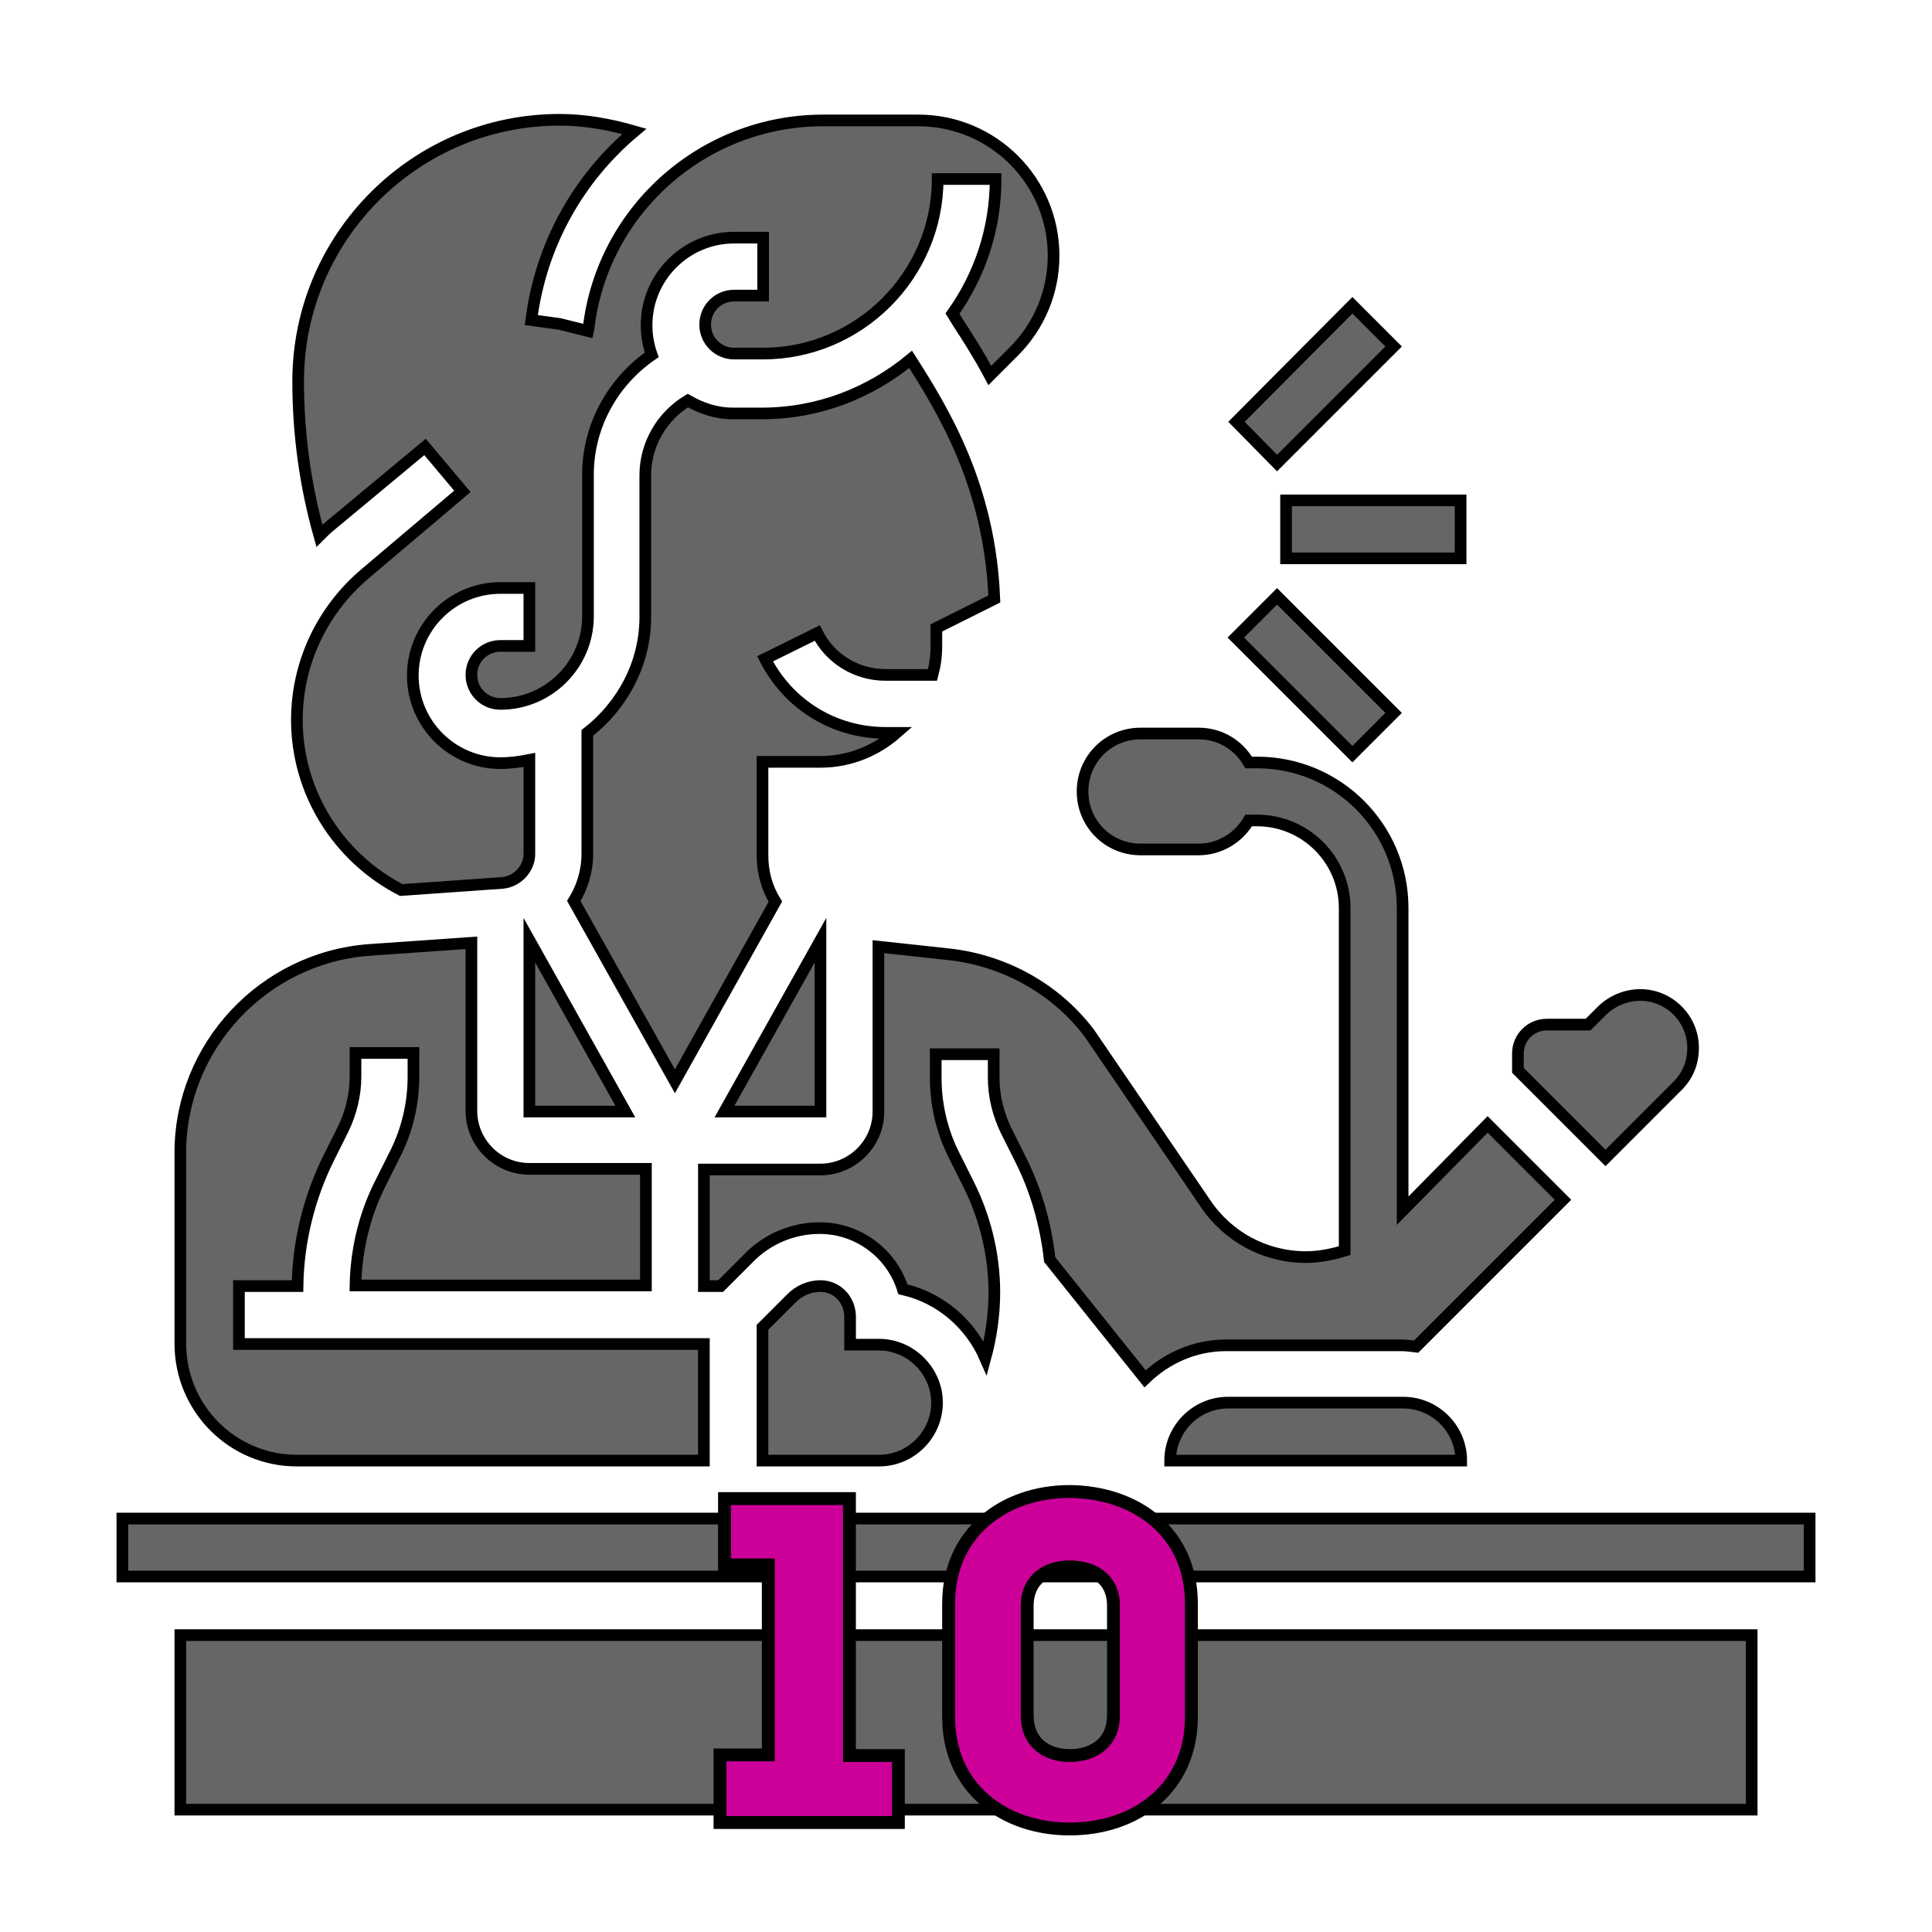 <svg xmlns="http://www.w3.org/2000/svg" xmlns:xlink="http://www.w3.org/1999/xlink" x="0px" y="0px" viewBox="0 0 300 300" xml:space="preserve"> <g id="&#x428;&#x430;&#x440;_1"> </g> <g id="&#x428;&#x430;&#x440;_2"> <g> <path fill="#666666" stroke="#000000" stroke-width="1.811" stroke-miterlimit="10" d="M190.7,217.8c-5,0-9,4.1-9,9h45.2 c0-5-4.1-9-9-9H190.7z"></path> <path fill="#666666" stroke="#000000" stroke-width="1.811" stroke-miterlimit="10" d="M127.4,199.7c-1.7,0-3.3,0.7-4.5,1.9 l-4.5,4.5v20.7h18.1c5,0,9-4.1,9-9s-4.1-9-9-9h-4.5v-4.5C131.9,201.7,129.9,199.7,127.4,199.7z"></path> <path fill="#666666" stroke="#000000" stroke-width="1.811" stroke-miterlimit="10" d="M202.8,195.2c-6.3,0-12.1-3.1-15.6-8.3 l-18-26.4c-5.1-6.8-13-11.3-21.7-12.3l-11.1-1.2v25.6c0,5-4.1,9-9,9h-18.1v18.1h2.6l4.5-4.5c2.9-2.9,6.8-4.5,10.9-4.5 c6,0,11.2,4,12.9,9.5c5.8,1.3,10.5,5.4,12.8,10.7c0.9-3.3,1.4-6.8,1.4-10.2c0-5.8-1.4-11.6-4-16.8l-2.2-4.4 c-1.9-3.7-2.9-7.9-2.9-12.1v-3.7h9v3.7c0,2.8,0.7,5.6,1.9,8.1l2.2,4.4c2.5,4.9,4,10.3,4.6,15.7l14.8,18.5 c3.3-3.2,7.7-5.2,12.6-5.2h27.1c0.8,0,1.6,0.1,2.4,0.2l22.8-22.8l-11.7-11.7L217.8,188v-47c0-12.5-10.1-22.6-22.6-22.6h-1.3 c-1.6-2.7-4.4-4.5-7.8-4.5h-9c-5,0-9,4-9,9s4,9,9,9h9c3.3,0,6.2-1.8,7.8-4.5h1.3c7.5,0,13.6,6.1,13.6,13.6v53.2 C206.8,194.8,204.8,195.2,202.8,195.2L202.8,195.2z"></path> <path fill="#666666" stroke="#000000" stroke-width="1.811" stroke-miterlimit="10" d="M120.4,140c-1.3-2.1-2-4.5-2-7.2v-14.5h9 c4.5,0,8.6-1.7,11.8-4.5h-1.7c-8,0-15.1-4.4-18.7-11.5l8.1-4c2,4,6.1,6.5,10.6,6.5h7.3c0.4-1.5,0.6-2.9,0.6-4.5v-2.8l9-4.5 c-0.7-17.5-7.9-29.2-13-37.2c-6.3,5.2-14.3,8.4-23.1,8.4h-4.5c-2.6,0-4.9-0.8-7-2c-4,2.4-6.6,6.8-6.6,11.6v22c0,7.3-3.6,13.8-9,18 v18.8c0,2.7-0.8,5.2-2.1,7.3l15.7,28L120.4,140z"></path> <path fill="#666666" stroke="#000000" stroke-width="1.811" stroke-miterlimit="10" d="M260.5,168.6c1.6-1.6,2.4-3.6,2.4-5.9 c0-4.5-3.7-8.2-8.2-8.2c-2.2,0-4.4,0.9-6,2.5l-2.1,2.1h-6.4c-2.5,0-4.5,2-4.5,4.5v2.6l13.6,13.6L260.5,168.6z"></path> <path fill="#666666" stroke="#000000" stroke-width="1.811" stroke-miterlimit="10" d="M19,235.8h262v9H19V235.8z"></path> <path fill="#666666" stroke="#000000" stroke-width="1.811" stroke-miterlimit="10" d="M82.2,172.6h14.9L82.2,146V172.6z"></path> <polygon fill="#666666" stroke="#000000" stroke-width="1.811" stroke-miterlimit="10" points="28,253.9 28,281 37.1,281 262.9,281 272,281 272,253.9 "></polygon> <path fill="#666666" stroke="#000000" stroke-width="1.811" stroke-miterlimit="10" d="M46.1,226.8h63.2v-18.1H37.1v-9h9.1 c0.1-6.9,1.8-13.8,4.9-20l2.2-4.4c1.2-2.5,1.9-5.3,1.9-8.1v-3.7h9v3.7c0,4.2-1,8.4-2.9,12.1l-2.2,4.4c-2.5,4.9-3.8,10.4-3.9,15.9 h45.1v-18.1H82.2c-5,0-9-4.1-9-9v-26.1l-15.8,1.1c-16.5,1.2-29.4,15-29.4,31.5v29.6C28,218.7,36.1,226.8,46.1,226.8L46.1,226.8z"></path> <path fill="#666666" stroke="#000000" stroke-width="1.811" stroke-miterlimit="10" d="M46.1,111.8c0,11.1,6.3,21.3,16.2,26.4 l15.7-1.1c2.3-0.2,4.2-2.2,4.2-4.5v-14.6c-1.5,0.3-3,0.5-4.5,0.5c-7.5,0-13.6-6.1-13.6-13.6c0-7.5,6.1-13.6,13.6-13.6h4.5v9h-4.5 c-2.5,0-4.5,2-4.5,4.5c0,2.5,2,4.5,4.5,4.5c7.5,0,13.6-6.1,13.6-13.6v-22c0-7.5,3.8-14.4,9.9-18.6c-0.5-1.4-0.8-2.9-0.8-4.6 c0-7.5,6.1-13.6,13.6-13.6h4.5v9h-4.5c-2.5,0-4.5,2-4.5,4.5c0,2.5,2,4.5,4.5,4.5h4.5c14.9,0,27.1-12.2,27.1-27.1h9 c0,7.8-2.5,15-6.7,20.9c0.3,0.5,0.5,0.8,0.8,1.3c1.5,2.3,3.3,5.1,5,8.3l3.7-3.7c4-4,6.2-9.3,6.2-14.9c0-11.6-9.4-21-21-21h-14.8 c-18.5,0-34.2,13.8-36.4,32.2l-0.1,0.5l-4.4-1.1l-4.4-0.6c1.5-11.8,7.4-22.1,16-29.3c-3.8-1.1-7.7-1.8-11.6-1.8 c-22.4,0-40.6,18.2-40.6,40.6c0,8.2,1.1,16.2,3.3,24c0.5-0.5,1-1,1.6-1.5l14.8-12.3l5.8,6.9L56.8,89C50,94.7,46.1,103,46.1,111.8 L46.1,111.8z"></path> <path fill="#666666" stroke="#000000" stroke-width="1.811" stroke-miterlimit="10" d="M127.4,172.6V146l-14.9,26.6H127.4z"></path> <path fill="#666666" stroke="#000000" stroke-width="1.811" stroke-miterlimit="10" d="M199.7,77.7h27.1v9h-27.1V77.7z"></path> <path fill="#666666" stroke="#000000" stroke-width="1.811" stroke-miterlimit="10" d="M192,65.5L210,47.4l6.4,6.4l-18.1,18.1 L192,65.5z"></path> <path fill="#666666" stroke="#000000" stroke-width="1.811" stroke-miterlimit="10" d="M191.9,99l6.4-6.4l18.1,18.1l-6.4,6.4 L191.9,99z"></path> </g> <g> <path fill="#CC0099" stroke="#000000" stroke-width="2" stroke-miterlimit="10" d="M112.5,243.1v-10.4h19.4v39.9h7.6V283h-27.7 v-10.5h7.5v-29.5H112.5z"></path> <path fill="#CC0099" stroke="#000000" stroke-width="2" stroke-miterlimit="10" d="M185,249c0,5.6,0,12,0,17.6 c0,11-8.5,17.4-18.9,17.4c-10.2,0-18.8-6.3-18.8-17.4c0-5.6,0-12,0-17.6c0-11,8.6-17.4,18.8-17.4C176.5,231.7,185,238,185,249z M172.9,266.4c0-5.4,0-11.7,0-17.1c0-4-3-6-6.8-6c-3.7,0-6.6,2.1-6.6,6c0,5.5,0,11.7,0,17.1c0,4.1,2.9,6.2,6.6,6.2 C169.9,272.6,172.9,270.5,172.9,266.4z"></path> </g> </g> </svg>